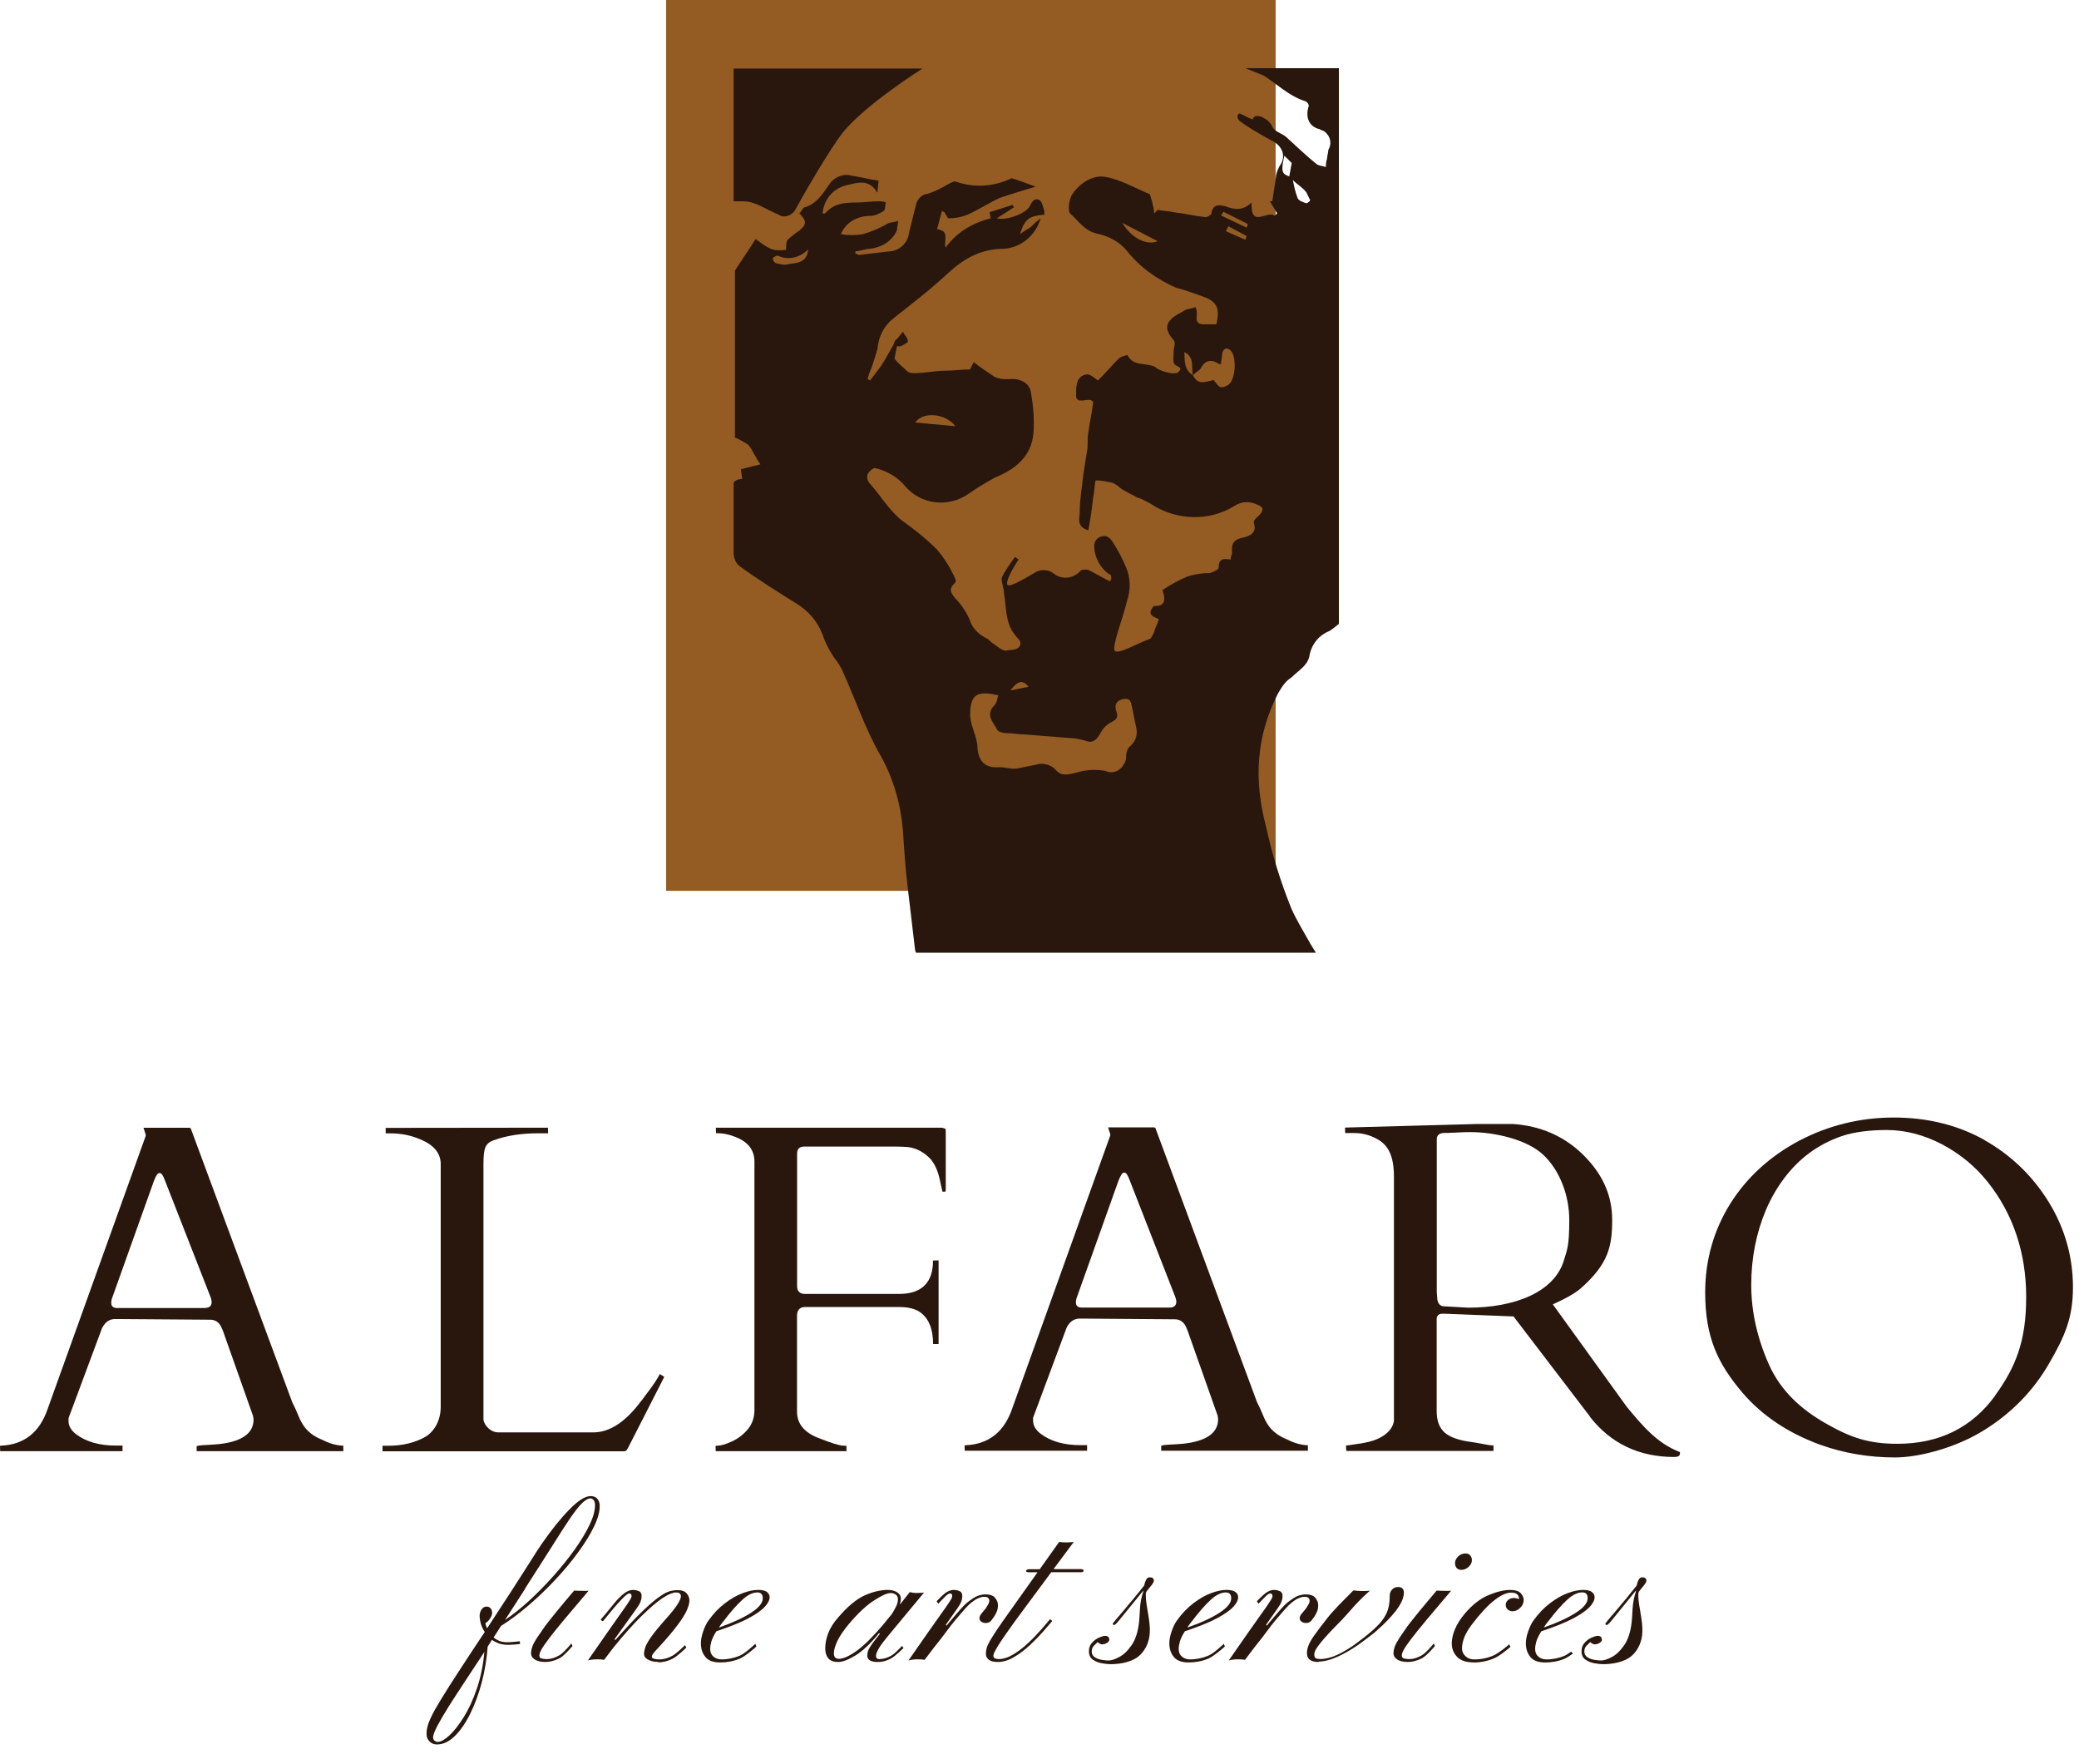 <svg width="99" height="84" viewBox="0 0 99 84" fill="none" xmlns="http://www.w3.org/2000/svg">
<path d="M60.744 0H31.721V42.416H60.744V0Z" fill="#945C23"/>
<path d="M59.304 3.247C59.304 3.247 59.883 3.48 60.174 3.597C60.811 4.004 61.393 4.583 62.147 4.816C62.205 4.816 62.322 4.933 62.322 5.049C62.147 5.569 62.322 6.035 62.846 6.152C62.904 6.21 63.021 6.21 63.079 6.268C63.37 6.501 63.428 6.847 63.254 7.138C63.254 7.255 63.195 7.43 63.195 7.546C63.137 7.721 63.137 7.837 63.137 7.954C62.962 7.896 62.846 7.896 62.729 7.837C62.209 7.43 61.743 6.968 61.223 6.501C60.99 6.327 60.703 6.268 60.586 6.04C60.469 5.69 59.891 5.403 59.716 5.578C59.677 5.616 59.658 5.655 59.658 5.694C59.367 5.578 59.08 5.403 59.021 5.403C58.963 5.403 58.846 5.578 59.021 5.752C59.483 6.102 60.008 6.389 60.528 6.68C61.052 6.913 61.281 7.434 60.936 7.9C60.877 8.016 60.761 8.249 60.761 8.42C60.703 8.828 60.644 9.173 60.586 9.581H60.469L60.819 10.16L60.703 10.276C60.353 9.985 59.541 10.913 59.6 9.639C59.192 10.043 58.788 9.989 58.322 9.814C58.089 9.756 57.744 9.698 57.685 10.164C57.685 10.222 57.511 10.338 57.394 10.338C56.874 10.28 56.408 10.164 55.888 10.105C55.654 10.047 55.363 10.047 55.134 9.989L54.959 10.164C54.959 9.989 54.901 9.756 54.843 9.527C54.785 9.41 54.785 9.236 54.726 9.236C54.031 8.944 53.332 8.541 52.637 8.424C52.059 8.308 51.418 8.715 51.072 9.236C50.898 9.469 50.839 10.047 50.956 10.164C51.364 10.513 51.651 11.034 52.35 11.15C52.812 11.267 53.278 11.5 53.628 11.903C54.264 12.715 55.076 13.293 56.004 13.701C56.47 13.818 56.932 13.992 57.398 14.163C57.977 14.396 58.093 14.742 57.918 15.441H57.34C57.107 15.441 56.932 15.383 56.99 15.033C56.99 14.858 56.99 14.742 56.932 14.629C56.757 14.688 56.641 14.688 56.47 14.746C56.354 14.804 56.179 14.921 56.062 14.979C55.484 15.328 55.426 15.674 55.888 16.198C56.004 16.315 55.888 16.548 55.888 16.723C55.888 16.956 55.829 17.243 55.946 17.359C56.062 17.476 56.354 17.476 56.121 17.709C56.004 17.825 55.713 17.767 55.484 17.709C55.309 17.651 55.134 17.592 55.018 17.476C54.556 17.243 53.973 17.476 53.682 16.897C53.565 16.956 53.391 16.956 53.274 17.072C52.924 17.422 52.579 17.825 52.288 18.117C52.113 18 51.938 17.825 51.767 17.825C51.243 17.884 51.243 18.408 51.243 18.753C51.185 19.39 51.938 18.812 52.055 19.161C51.996 19.681 51.88 20.148 51.822 20.61C51.763 20.901 51.822 21.188 51.763 21.479C51.705 21.829 51.647 22.233 51.589 22.582C51.53 23.161 51.414 23.802 51.414 24.38C51.414 24.671 51.239 25.075 51.822 25.25C51.938 24.671 51.996 24.205 52.055 23.685C52.113 23.452 52.113 23.161 52.171 22.873C52.462 22.873 52.691 22.932 52.983 22.99C53.099 23.048 53.216 23.107 53.328 23.223C53.561 23.398 53.852 23.514 54.14 23.685C54.373 23.743 54.547 23.86 54.776 23.976C55.996 24.788 57.56 24.846 58.78 24.093C59.13 23.86 59.533 23.86 59.883 24.035C60.174 24.151 60.174 24.268 59.999 24.497C59.883 24.613 59.65 24.788 59.708 24.904C59.883 25.424 59.417 25.541 59.188 25.599C58.609 25.716 58.663 26.003 58.663 26.411C58.605 26.469 58.605 26.586 58.605 26.644C58.255 26.586 58.027 26.586 58.027 27.052C58.027 27.11 57.794 27.227 57.619 27.285C57.211 27.285 56.865 27.343 56.516 27.46C56.108 27.634 55.704 27.863 55.355 28.096C55.549 28.637 55.413 28.888 54.947 28.85C54.543 29.311 55.005 29.374 55.18 29.486C55.122 29.715 55.005 29.89 54.947 30.123C54.889 30.24 54.831 30.356 54.772 30.414C54.248 30.589 53.266 31.168 53.091 30.993C52.916 30.818 53.499 29.37 53.669 28.612C53.844 28.092 53.844 27.509 53.611 26.989C53.436 26.581 53.261 26.236 53.033 25.887C52.974 25.77 52.858 25.595 52.683 25.537C52.508 25.479 52.105 25.595 52.105 25.999C52.105 26.523 52.396 27.043 52.8 27.335C52.916 27.335 52.916 27.451 52.916 27.568L52.858 27.684C52.508 27.509 52.221 27.335 51.871 27.16C51.755 27.102 51.58 27.102 51.468 27.16C51.118 27.568 50.54 27.626 50.132 27.276C49.899 27.102 49.495 27.102 49.262 27.276C48.858 27.509 48.101 27.971 47.984 27.855C47.81 27.68 48.505 26.636 48.505 26.636L48.33 26.519C48.33 26.519 47.693 27.389 47.693 27.564C47.693 27.68 47.81 28.088 47.81 28.259C47.926 28.954 47.868 29.653 48.33 30.231C48.447 30.406 48.679 30.523 48.563 30.751C48.447 30.985 48.097 30.926 47.868 30.985C47.635 30.926 47.46 30.751 47.29 30.635C47.173 30.577 47.115 30.46 46.998 30.406C46.649 30.231 46.303 29.94 46.187 29.536C46.012 29.128 45.779 28.783 45.492 28.492C45.317 28.259 45.142 28.088 45.434 27.797C45.492 27.738 45.55 27.68 45.492 27.564C45.259 27.043 44.971 26.577 44.622 26.169C44.102 25.649 43.519 25.183 42.941 24.779C42.304 24.255 41.954 23.618 41.434 23.04C41.318 22.923 41.259 22.749 41.318 22.578C41.376 22.461 41.551 22.287 41.667 22.287C42.187 22.403 42.712 22.695 43.057 23.098C43.81 24.026 45.146 24.201 46.133 23.506C46.536 23.215 46.944 22.986 47.352 22.753C48.338 22.345 49.092 21.766 49.208 20.664C49.266 20.027 49.208 19.328 49.092 18.691C49.033 18.229 48.571 17.996 48.047 18.054C47.814 18.054 47.581 18.054 47.352 17.938C47.002 17.705 46.657 17.472 46.366 17.243L46.191 17.592C45.729 17.592 45.379 17.651 45.03 17.651C44.51 17.651 44.044 17.767 43.581 17.767C43.407 17.767 43.29 17.767 43.174 17.651C42.999 17.476 42.766 17.301 42.595 17.072L42.712 16.489H42.886C43.003 16.431 43.236 16.315 43.236 16.256C43.236 16.082 43.061 15.965 43.003 15.79C42.886 15.907 42.828 16.023 42.712 16.14C42.595 16.198 42.595 16.315 42.537 16.431C42.362 16.723 42.187 17.068 41.959 17.418C41.784 17.651 41.609 17.879 41.434 18.113L41.318 18.054C41.318 17.996 41.376 17.879 41.376 17.821C41.551 17.418 41.667 17.01 41.784 16.606C41.842 16.023 42.075 15.561 42.479 15.212C43.349 14.517 44.276 13.818 45.146 13.006C45.9 12.311 46.711 11.845 47.814 11.845C48.625 11.787 49.32 11.208 49.553 10.397C49.32 10.572 49.208 10.688 49.092 10.805C48.917 10.921 48.8 10.979 48.571 11.15C48.804 10.397 49.033 10.28 49.732 10.222V10.047C49.674 9.872 49.616 9.585 49.499 9.527C49.266 9.41 49.15 9.585 49.033 9.818C48.858 10.168 47.93 10.513 47.468 10.397L48.28 9.872L48.222 9.756L47.119 10.105L47.177 10.397C46.248 10.63 45.532 11.093 45.03 11.787C44.913 11.495 45.263 10.975 44.622 10.917L44.855 10.047L44.971 10.105L45.146 10.397C45.496 10.397 45.783 10.338 46.074 10.222C46.599 9.989 47.119 9.644 47.639 9.41C48.163 9.236 48.742 9.061 49.32 8.886C48.971 8.77 48.567 8.595 48.159 8.482C48.159 8.482 48.101 8.541 48.043 8.541C47.29 8.886 46.361 8.944 45.55 8.657C45.434 8.599 45.259 8.715 45.142 8.774C44.851 8.949 44.505 9.123 44.156 9.236C43.923 9.236 43.694 9.469 43.632 9.698C43.515 10.164 43.398 10.626 43.286 11.092C43.228 11.554 42.878 11.903 42.416 11.962C41.896 12.02 41.43 12.078 40.91 12.136C40.852 12.136 40.793 12.078 40.735 12.078V11.962C40.968 11.962 41.201 11.845 41.43 11.845C41.954 11.787 42.474 11.495 42.708 10.975C42.708 10.859 42.766 10.684 42.766 10.513C42.649 10.572 42.474 10.572 42.304 10.63C41.896 10.863 41.492 11.034 41.084 11.15C40.735 11.208 40.389 11.208 40.04 11.15C40.273 10.572 40.852 10.28 41.434 10.28C41.667 10.28 41.896 10.164 42.071 10.047C42.187 9.989 42.129 9.756 42.187 9.644C42.071 9.585 41.954 9.585 41.838 9.585C41.492 9.585 41.084 9.644 40.735 9.644C40.157 9.644 39.69 9.702 39.287 10.164H39.17C39.228 9.527 39.632 9.003 40.273 8.828C40.793 8.711 41.376 8.478 41.779 9.177L41.838 8.599C41.376 8.541 40.968 8.424 40.564 8.366C40.157 8.249 39.811 8.424 39.578 8.657C39.233 9.119 38.941 9.702 38.3 9.877C38.242 9.877 38.126 10.11 38.067 10.168C38.009 10.11 37.951 10.11 37.834 10.051C38.242 9.298 39.516 7.092 40.157 6.281C41.259 4.945 43.927 3.264 43.927 3.264H34.934V9.585H35.4C35.978 9.585 36.502 9.993 37.081 10.222C37.314 10.397 37.66 10.28 37.834 10.047L38.067 10.164C38.417 10.513 38.417 10.688 38.067 10.975C37.892 11.092 37.66 11.267 37.489 11.437C37.431 11.554 37.431 11.729 37.431 11.899C36.794 11.957 36.677 11.899 35.982 11.379C35.579 12.016 35.404 12.249 34.996 12.886V20.834C35.171 20.892 35.462 21.067 35.633 21.18C35.866 21.471 35.924 21.704 36.211 22.108L35.283 22.341L35.341 22.803C35.05 22.803 34.934 22.977 34.934 22.977V26.34C34.934 26.34 34.934 26.69 35.167 26.919C36.036 27.555 36.965 28.138 37.892 28.716C38.471 29.062 38.937 29.586 39.17 30.223C39.287 30.573 39.462 30.918 39.69 31.267C39.865 31.5 40.04 31.734 40.152 32.021C40.731 33.298 41.197 34.688 41.892 35.908C42.529 37.011 42.878 38.23 42.995 39.503C43.053 40.431 43.111 41.359 43.228 42.288C43.344 43.274 43.461 44.26 43.577 45.246C43.636 45.421 43.636 45.363 43.636 45.363H62.663C62.663 45.363 62.371 44.901 62.313 44.785C62.022 44.264 61.735 43.798 61.502 43.278C60.981 42 60.574 40.669 60.282 39.333C59.7 37.127 59.816 35.042 60.861 33.011C61.035 32.72 61.206 32.433 61.497 32.258C61.847 31.908 62.309 31.675 62.367 31.155C62.484 30.635 62.833 30.227 63.295 30.052C63.412 29.994 63.757 29.703 63.757 29.703V3.247H59.292H59.304ZM53.445 10.613L55.126 11.483C54.602 11.716 53.848 11.308 53.445 10.613ZM58.493 18.329C58.143 18.504 58.085 18.504 57.798 18.096C57.448 18.154 57.044 18.387 56.811 17.863C56.404 17.63 56.404 17.226 56.404 16.76C56.928 17.051 56.695 17.513 56.811 17.863C56.928 17.746 57.044 17.688 57.157 17.572C57.351 17.186 57.622 17.089 57.968 17.28C58.027 17.338 58.085 17.338 58.143 17.338C58.143 17.164 58.201 16.989 58.201 16.814C58.26 16.581 58.434 16.523 58.609 16.698C58.901 16.989 58.842 18.087 58.493 18.321M59.304 11.416L58.376 11.009L58.493 10.775L59.362 11.237L59.304 11.412V11.416ZM59.362 10.838L58.143 10.259L58.26 10.085L59.421 10.667L59.362 10.842V10.838ZM45.5 20.293L43.586 20.118C43.935 19.598 44.98 19.652 45.5 20.293ZM37.555 12.578C37.322 12.636 37.148 12.578 36.919 12.519C36.86 12.461 36.802 12.403 36.802 12.286C36.86 12.228 36.977 12.17 37.035 12.17C37.501 12.403 38.08 12.286 38.483 11.878C38.425 12.515 37.963 12.515 37.555 12.573M48.983 32.699L48.114 32.874C48.463 32.412 48.692 32.354 48.983 32.699ZM53.798 35.541C53.682 35.658 53.624 35.833 53.624 36.008C53.624 36.124 53.624 36.182 53.565 36.295C53.391 36.703 52.987 36.877 52.637 36.703C52.288 36.644 51.942 36.644 51.593 36.703C51.301 36.761 51.014 36.877 50.723 36.877C50.548 36.877 50.432 36.819 50.315 36.703C50.082 36.411 49.678 36.295 49.329 36.411C49.037 36.47 48.75 36.528 48.459 36.586C48.168 36.644 47.88 36.528 47.589 36.528C46.953 36.586 46.603 36.295 46.545 35.6C46.545 35.08 46.199 34.555 46.199 34.035C46.199 33.049 46.545 32.874 47.535 33.107C47.477 33.282 47.477 33.456 47.36 33.573C46.898 34.035 47.302 34.385 47.477 34.734C47.535 34.851 47.768 34.909 47.939 34.909C48.23 34.909 48.463 34.967 48.75 34.967C49.504 35.026 50.199 35.084 50.956 35.142C51.189 35.142 51.418 35.2 51.651 35.258C52.059 35.433 52.229 35.2 52.404 34.909C52.521 34.676 52.696 34.501 52.924 34.385C53.157 34.268 53.274 34.151 53.157 33.864C53.041 33.515 53.216 33.34 53.503 33.282C53.852 33.224 53.852 33.456 53.911 33.69L54.086 34.559C54.202 34.967 54.086 35.313 53.794 35.546M61.393 8.399C61.048 8.283 60.986 8.166 61.16 7.413L61.51 7.762L61.393 8.399ZM62.205 9.677C62.03 9.619 61.855 9.56 61.797 9.444C61.681 9.152 61.622 8.861 61.564 8.574C61.797 8.807 62.03 8.924 62.201 9.152L62.376 9.502C62.434 9.56 62.259 9.677 62.201 9.677" fill="#29170E"/>
<path d="M16.347 68.834C16.043 68.83 15.706 68.739 15.348 68.555C14.919 68.389 14.599 68.131 14.403 67.798C14.316 67.656 14.241 67.498 14.175 67.328C14.108 67.157 14.021 66.974 13.921 66.778L9.081 53.723C9.081 53.723 9.043 53.707 9.022 53.698H6.833L6.942 54.035C6.942 54.073 6.933 54.106 6.921 54.135L2.264 67.099C1.885 68.202 1.144 68.784 0.062 68.834C0.012 68.834 0 68.843 0 68.843L0.008 69.096H5.835V68.83H5.543C4.736 68.834 4.087 68.647 3.608 68.276C3.379 68.098 3.263 67.889 3.263 67.661V67.527L4.819 63.345C4.819 63.328 4.836 63.299 4.857 63.241C5.006 62.95 5.215 62.804 5.485 62.804L10.013 62.837C10.2 62.837 10.45 62.916 10.583 63.291C10.604 63.337 10.612 63.362 10.62 63.378L12.044 67.403C12.065 67.49 12.073 67.544 12.073 67.594C12.073 68.252 11.511 68.647 10.396 68.763C10.209 68.78 9.975 68.797 9.693 68.809C9.476 68.822 9.393 68.847 9.364 68.859V69.096H16.351L16.347 68.838V68.834ZM9.78 62.28H5.568C5.319 62.28 5.298 62.105 5.298 62.051C5.298 61.951 5.314 61.855 5.352 61.768L7.325 56.241C7.441 55.946 7.508 55.854 7.599 55.854C7.691 55.854 7.757 55.946 7.861 56.224L10.03 61.768C10.063 61.855 10.079 61.934 10.079 62.005C10.079 62.171 9.967 62.275 9.776 62.275" fill="#29170E"/>
<path d="M62.283 68.814C61.979 68.809 61.642 68.718 61.284 68.535C60.855 68.364 60.535 68.11 60.339 67.777C60.252 67.636 60.177 67.478 60.11 67.307C60.044 67.136 59.956 66.953 59.856 66.758L55.017 53.703C55.017 53.703 54.979 53.686 54.958 53.678H52.765L52.873 54.015C52.873 54.052 52.865 54.086 52.852 54.115L48.196 67.078C47.817 68.181 47.076 68.764 45.994 68.814C45.944 68.814 45.932 68.822 45.932 68.822L45.94 69.076H51.766V68.809H51.475C50.668 68.814 50.018 68.626 49.54 68.256C49.311 68.077 49.194 67.869 49.194 67.64V67.507L50.751 63.325C50.755 63.308 50.767 63.279 50.788 63.22C50.938 62.929 51.146 62.783 51.417 62.783L55.945 62.817C56.132 62.817 56.382 62.896 56.515 63.27C56.535 63.316 56.544 63.345 56.552 63.358L57.975 67.382C57.996 67.469 58.005 67.524 58.005 67.573C58.005 68.231 57.443 68.626 56.328 68.743C56.14 68.76 55.907 68.776 55.624 68.789C55.408 68.801 55.325 68.826 55.295 68.839V69.076H62.283L62.279 68.822L62.283 68.814ZM55.716 62.259H51.504C51.254 62.259 51.234 62.084 51.234 62.03C51.234 61.93 51.25 61.835 51.288 61.747L53.26 56.221C53.377 55.929 53.443 55.834 53.535 55.834C53.627 55.834 53.693 55.925 53.797 56.204L55.965 61.751C55.999 61.839 56.015 61.918 56.015 61.989C56.015 62.155 55.903 62.259 55.712 62.259" fill="#29170E"/>
<path d="M31.628 65.555L31.416 65.422C31.416 65.422 31.324 65.642 30.983 66.109C30.708 66.483 30.492 66.766 30.329 66.966C29.659 67.786 28.96 68.202 28.253 68.202H23.737C23.558 68.202 23.4 68.135 23.259 68.006C23.117 67.873 23.038 67.736 23.022 67.582V55.417C23.022 55.059 23.047 54.814 23.101 54.66C23.159 54.493 23.292 54.368 23.496 54.298C24.108 54.073 24.819 53.961 25.61 53.961H26.101L26.093 53.694L18.365 53.703V53.965H18.614C19.105 53.965 19.576 54.061 20.013 54.248C20.658 54.514 20.986 54.91 20.986 55.421V66.991C20.986 67.299 20.916 67.586 20.783 67.844C20.645 68.098 20.466 68.289 20.254 68.414C19.75 68.697 19.16 68.839 18.489 68.839H18.215V69.101H29.747C29.809 69.101 29.863 69.017 29.901 68.951L31.628 65.567V65.555Z" fill="#29170E"/>
<path d="M45.028 56.724C45.028 56.724 45.036 56.695 45.036 56.628V53.861C45.036 53.761 45.015 53.744 45.015 53.744C44.986 53.728 44.928 53.711 44.845 53.694H34.087L34.095 53.956H34.137C34.445 53.956 34.761 54.023 35.077 54.16C35.639 54.389 35.926 54.776 35.926 55.313V67.136C35.926 67.503 35.814 67.819 35.589 68.077C35.368 68.331 35.111 68.522 34.828 68.643C34.54 68.772 34.328 68.834 34.182 68.834C34.099 68.834 34.074 68.851 34.074 68.851L34.083 69.097H40.308V68.851C40.292 68.843 40.25 68.834 40.159 68.834C39.98 68.834 39.58 68.71 38.943 68.456C38.286 68.194 37.953 67.777 37.953 67.216V62.642C37.953 62.384 38.09 62.234 38.323 62.234H42.826C43.238 62.234 43.563 62.313 43.796 62.467C44.216 62.754 44.433 63.266 44.433 63.994H44.695V60.012L44.428 60.02C44.433 61.073 43.887 61.61 42.805 61.61H38.327C38.09 61.61 37.957 61.477 37.957 61.248V54.918C37.957 54.71 38.078 54.593 38.282 54.593H42.614C42.834 54.593 43.034 54.602 43.205 54.614C43.625 54.656 44.004 54.855 44.328 55.205C44.524 55.446 44.67 55.775 44.757 56.196C44.828 56.528 44.865 56.678 44.882 56.741H44.953C45.003 56.741 45.023 56.732 45.032 56.728" fill="#29170E"/>
<path d="M75.709 67.458C76.699 68.727 78.048 69.373 79.721 69.373C79.999 69.373 79.999 69.252 79.999 69.185C79.999 69.148 79.991 69.131 79.945 69.119C78.905 68.707 78.222 67.899 77.465 66.984L73.944 62.106L74.044 62.06C74.431 61.886 74.976 61.607 75.268 61.349C76.591 60.184 76.77 59.347 76.77 58.086C76.77 56.825 76.246 55.822 75.359 54.956C74.469 54.091 73.349 53.604 72.034 53.517H70.365L64.098 53.687C64.06 53.687 64.048 53.696 64.048 53.696L64.056 53.949H64.485C64.855 53.949 65.209 54.037 65.538 54.212C66.095 54.503 66.378 55.002 66.378 56.043V67.591C66.378 67.999 65.962 68.478 65.138 68.661C65.092 68.669 65.03 68.686 64.938 68.703C64.847 68.723 64.747 68.74 64.635 68.752C64.547 68.765 64.464 68.777 64.381 68.79L64.327 68.798C64.235 68.815 64.156 68.823 64.098 68.823V68.952C64.102 69.031 64.11 69.069 64.119 69.085H71.118V68.823C71.118 68.823 71.106 68.823 71.098 68.823C71.01 68.823 70.852 68.802 70.627 68.757L70.565 68.744C70.374 68.711 70.211 68.677 70.074 68.661C69.483 68.586 69.054 68.436 68.8 68.216C68.542 67.991 68.413 67.65 68.413 67.204V62.81C68.413 62.647 68.513 62.551 68.684 62.551H68.775L72.072 62.681C72.072 62.681 75.501 67.175 75.717 67.454M68.751 62.198C68.671 62.198 68.484 62.156 68.443 61.865L68.418 61.515V54.232C68.418 54.149 68.451 53.958 68.751 53.945C68.913 53.945 69.042 53.941 69.142 53.933C69.246 53.933 69.341 53.929 69.433 53.92C69.525 53.92 69.612 53.916 69.704 53.908C69.799 53.908 69.899 53.904 70.007 53.904C71.193 53.904 72.704 54.261 73.47 54.969C74.24 55.676 74.727 56.867 74.727 58.094C74.727 59.322 74.627 59.497 74.481 59.98C74.032 61.54 72.101 62.264 69.92 62.264L68.746 62.198H68.751Z" fill="#29170E"/>
<path d="M94.508 54.284C93.239 53.572 91.787 53.21 90.184 53.21C88.582 53.21 87.063 53.584 85.669 54.317C84.279 55.054 83.172 56.069 82.385 57.326C81.599 58.591 81.199 60.01 81.199 61.542C81.199 63.672 81.799 64.933 82.98 66.319C83.909 67.405 85.157 68.238 86.688 68.795C87.808 69.195 88.998 69.395 90.23 69.395C90.829 69.395 91.524 69.282 92.294 69.058C93.072 68.829 93.797 68.516 94.442 68.121C95.761 67.31 96.818 66.236 97.571 64.929C98.329 63.622 98.712 62.744 98.712 61.292C98.712 59.84 98.324 58.479 97.559 57.234C96.793 55.994 95.765 54.999 94.496 54.284M94.999 66.465C93.896 67.975 92.336 68.745 90.359 68.745C88.973 68.745 88.12 68.45 86.921 67.763C85.781 67.11 84.807 66.244 84.241 64.983C83.68 63.731 83.392 62.449 83.392 61.179C83.392 59.91 83.63 58.703 84.096 57.6C84.329 57.059 84.62 56.552 84.966 56.094C85.315 55.632 85.719 55.224 86.172 54.891C86.626 54.558 87.142 54.288 87.7 54.096C88.266 53.905 88.99 53.805 89.856 53.805C90.721 53.805 91.612 54.034 92.473 54.483C93.326 54.933 94.063 55.536 94.658 56.285C95.869 57.813 96.485 59.656 96.485 61.762C96.485 63.868 95.981 65.104 94.991 66.465" fill="#29170E"/>
<path d="M31.347 79.132C31.164 79.132 31.006 79.099 30.869 79.028C30.735 78.957 30.669 78.866 30.669 78.749C30.669 78.658 30.69 78.554 30.727 78.433C30.769 78.312 30.864 78.146 31.014 77.93C31.164 77.717 31.405 77.426 31.73 77.06C31.996 76.764 32.175 76.531 32.275 76.369C32.375 76.207 32.425 76.086 32.425 76.003C32.425 75.957 32.408 75.915 32.375 75.878C32.342 75.841 32.279 75.824 32.184 75.824C32.117 75.824 32.03 75.845 31.917 75.89C31.805 75.936 31.676 76.007 31.522 76.111C31.26 76.29 30.935 76.569 30.552 76.943C30.169 77.318 29.728 77.813 29.233 78.421L28.767 79.032C28.68 79.016 28.584 79.007 28.476 79.007C28.355 79.007 28.255 79.012 28.176 79.024C28.097 79.037 28.039 79.049 27.997 79.057C28.372 78.516 28.684 78.071 28.933 77.713C29.183 77.359 29.383 77.076 29.533 76.86C29.687 76.648 29.799 76.486 29.874 76.373C29.949 76.261 29.999 76.182 30.028 76.132C30.057 76.086 30.07 76.044 30.074 76.015C30.078 75.919 30.045 75.87 29.965 75.87C29.92 75.87 29.845 75.915 29.745 76.011C29.645 76.107 29.533 76.219 29.408 76.361C29.283 76.502 29.162 76.644 29.042 76.793C28.921 76.943 28.817 77.072 28.725 77.18C28.7 77.193 28.671 77.185 28.634 77.156C28.613 77.126 28.609 77.106 28.617 77.097C28.713 76.993 28.821 76.864 28.946 76.71C29.071 76.552 29.196 76.402 29.329 76.244C29.462 76.09 29.599 75.961 29.737 75.857C29.878 75.753 30.011 75.703 30.145 75.703C30.24 75.703 30.336 75.724 30.432 75.766C30.527 75.807 30.565 75.907 30.548 76.065C30.548 76.119 30.527 76.186 30.498 76.269C30.469 76.352 30.407 76.456 30.319 76.581L29.27 78.042L29.296 78.096C29.816 77.509 30.248 77.047 30.598 76.714C30.948 76.377 31.239 76.132 31.48 75.974C31.639 75.865 31.78 75.795 31.905 75.761C32.026 75.728 32.138 75.712 32.242 75.712C32.458 75.712 32.612 75.761 32.7 75.87C32.787 75.974 32.833 76.09 32.829 76.215C32.829 76.348 32.779 76.506 32.696 76.694C32.608 76.881 32.467 77.11 32.259 77.384C32.055 77.659 31.767 78 31.397 78.404C31.227 78.583 31.127 78.7 31.089 78.754C31.056 78.804 31.039 78.853 31.039 78.895C31.039 78.928 31.073 78.957 31.139 78.978C31.206 78.999 31.293 79.012 31.397 79.012C31.601 79.012 31.809 78.953 32.021 78.837C32.238 78.72 32.617 78.333 32.617 78.333L32.683 78.446C32.683 78.446 32.267 78.858 32.038 78.974C31.809 79.091 31.576 79.153 31.347 79.153" fill="#29170E"/>
<path d="M39.913 79.135C39.696 79.135 39.542 79.077 39.443 78.961C39.347 78.844 39.297 78.686 39.297 78.482C39.297 78.257 39.343 78.02 39.438 77.766C39.534 77.513 39.692 77.263 39.913 77.013C40.362 76.489 40.783 76.139 41.174 75.964C41.565 75.79 41.935 75.702 42.277 75.702C42.451 75.702 42.597 75.74 42.718 75.814C42.838 75.889 42.897 75.989 42.897 76.114C42.897 76.21 42.876 76.31 42.838 76.41C42.947 76.285 43.034 76.172 43.109 76.077C43.184 75.981 43.255 75.889 43.325 75.806C43.413 75.831 43.513 75.848 43.625 75.848C43.671 75.848 43.733 75.848 43.816 75.844C43.895 75.844 43.958 75.835 44.004 75.827L42.318 77.858C42.106 78.112 41.952 78.316 41.856 78.474C41.765 78.632 41.715 78.753 41.715 78.84C41.715 78.948 41.765 78.998 41.869 78.998C42.048 78.998 42.235 78.944 42.431 78.84C42.622 78.736 42.955 78.37 42.955 78.37L43.026 78.47C43.026 78.47 42.622 78.869 42.414 78.977C42.206 79.086 42.002 79.135 41.798 79.135C41.465 79.135 41.299 79.031 41.299 78.828C41.299 78.753 41.311 78.674 41.34 78.594C41.369 78.515 41.428 78.415 41.515 78.291C41.602 78.166 41.731 77.999 41.906 77.787L41.856 77.766C41.449 78.266 41.074 78.62 40.728 78.828C40.383 79.036 40.113 79.135 39.917 79.135M39.938 78.986C40.15 78.986 40.433 78.861 40.783 78.611C41.132 78.361 41.553 77.949 42.044 77.371C42.123 77.275 42.197 77.184 42.264 77.1C42.335 77.017 42.397 76.938 42.46 76.863C42.535 76.747 42.605 76.626 42.668 76.497C42.73 76.372 42.759 76.256 42.759 76.152C42.759 76.048 42.722 75.973 42.651 75.923C42.576 75.873 42.497 75.852 42.41 75.852C42.248 75.852 41.981 75.969 41.619 76.206C41.253 76.439 40.853 76.817 40.416 77.334C40.167 77.633 39.988 77.9 39.875 78.133C39.767 78.366 39.709 78.561 39.709 78.724C39.709 78.898 39.784 78.981 39.934 78.981" fill="#29170E"/>
<path d="M47.497 79.133C47.313 79.133 47.176 79.096 47.085 79.025C46.993 78.95 46.947 78.859 46.947 78.746C46.947 78.655 46.96 78.567 46.981 78.48C47.005 78.392 47.056 78.28 47.13 78.143C47.209 78.005 47.326 77.822 47.48 77.589C47.638 77.356 47.85 77.052 48.117 76.678L49.407 74.863H49.011C48.912 74.863 48.862 74.843 48.862 74.797C48.862 74.743 48.924 74.718 49.053 74.718H49.511L50.435 73.419C50.48 73.427 50.535 73.432 50.609 73.436C50.68 73.44 50.784 73.444 50.917 73.436C50.984 73.436 51.055 73.427 51.134 73.415L50.168 74.713H51.459C51.554 74.713 51.6 74.738 51.6 74.784C51.6 74.834 51.558 74.859 51.475 74.859H50.06L48.741 76.64C48.429 77.061 48.175 77.406 47.988 77.677C47.796 77.947 47.655 78.159 47.555 78.317C47.455 78.476 47.393 78.592 47.355 78.667C47.322 78.742 47.301 78.8 47.301 78.838C47.301 78.938 47.384 78.992 47.551 78.996C47.78 78.996 48.021 78.917 48.262 78.767C48.508 78.617 48.745 78.438 48.97 78.222C49.199 78.01 49.398 77.797 49.582 77.589C49.761 77.381 49.902 77.215 50.002 77.098L50.11 77.181C50.014 77.294 49.873 77.456 49.686 77.672C49.498 77.885 49.286 78.105 49.045 78.33C48.803 78.555 48.55 78.746 48.287 78.9C48.021 79.058 47.763 79.133 47.509 79.133" fill="#29170E"/>
<path d="M62.798 79.135C62.424 79.135 62.236 78.998 62.236 78.719C62.236 78.598 62.257 78.478 62.307 78.353C62.353 78.228 62.444 78.066 62.586 77.866C62.723 77.666 62.931 77.396 63.202 77.05C63.347 76.863 63.531 76.659 63.743 76.438C63.959 76.218 64.192 75.981 64.446 75.727C64.554 75.735 64.633 75.743 64.679 75.748C64.729 75.752 64.792 75.756 64.871 75.756C65.02 75.756 65.141 75.752 65.233 75.739C65 75.947 64.817 76.122 64.679 76.268C64.542 76.413 64.413 76.551 64.3 76.684C64.188 76.817 64.051 76.963 63.897 77.129C63.814 77.217 63.701 77.333 63.556 77.479C63.41 77.624 63.264 77.783 63.119 77.945C62.969 78.111 62.844 78.265 62.74 78.411C62.636 78.557 62.586 78.677 62.586 78.765C62.586 78.873 62.611 78.94 62.665 78.96C62.715 78.981 62.786 78.994 62.869 78.994C63.114 78.994 63.381 78.927 63.668 78.798C63.955 78.665 64.242 78.494 64.534 78.286C64.821 78.078 65.095 77.862 65.353 77.637C65.595 77.421 65.778 77.225 65.894 77.046C66.011 76.867 66.086 76.692 66.123 76.522C66.161 76.351 66.177 76.172 66.177 75.985C66.177 75.86 66.215 75.76 66.294 75.681C66.369 75.602 66.46 75.564 66.573 75.564C66.76 75.564 66.852 75.656 66.852 75.839C66.852 75.935 66.827 76.047 66.777 76.18C66.727 76.314 66.631 76.48 66.49 76.671C66.344 76.863 66.136 77.096 65.853 77.371L65.716 77.496L65.449 77.737C65.449 77.737 64.921 78.153 64.609 78.365C64.292 78.578 63.98 78.756 63.66 78.898C63.339 79.039 63.052 79.114 62.794 79.114" fill="#29170E"/>
<path d="M70.168 79.154C69.814 79.154 69.556 79.066 69.386 78.891C69.219 78.717 69.132 78.504 69.132 78.255C69.132 78.038 69.182 77.809 69.286 77.568C69.386 77.327 69.544 77.081 69.752 76.832C70.114 76.403 70.497 76.107 70.905 75.941C71.308 75.775 71.658 75.695 71.953 75.704C72.178 75.712 72.332 75.762 72.419 75.862C72.507 75.958 72.553 76.062 72.557 76.17C72.561 76.311 72.507 76.44 72.395 76.553C72.278 76.665 72.157 76.719 72.024 76.719C71.949 76.719 71.874 76.694 71.808 76.644C71.741 76.594 71.704 76.519 71.7 76.424C71.7 76.332 71.733 76.253 71.808 76.186C71.883 76.124 71.974 76.091 72.078 76.087C72.157 76.087 72.241 76.103 72.332 76.141V76.12C72.332 76.032 72.303 75.962 72.245 75.912C72.186 75.858 72.091 75.833 71.953 75.833C71.729 75.833 71.462 75.958 71.15 76.203C70.838 76.449 70.484 76.832 70.093 77.343C69.91 77.589 69.785 77.801 69.719 77.984C69.652 78.172 69.619 78.334 69.619 78.484C69.619 78.633 69.673 78.75 69.781 78.854C69.889 78.958 70.027 79.012 70.201 79.012C70.526 79.012 70.83 78.95 71.117 78.825C71.404 78.7 71.87 78.292 71.87 78.292L71.924 78.417C71.924 78.417 71.437 78.842 71.134 78.966C70.834 79.091 70.509 79.158 70.172 79.158" fill="#29170E"/>
<path d="M24.755 78.145C24.755 78.145 24.318 78.207 24.06 78.191C23.947 78.182 23.843 78.161 23.752 78.12C23.66 78.078 23.577 78.028 23.506 77.966L23.86 77.416C24.272 77.158 24.701 76.838 25.142 76.463C25.583 76.085 26.007 75.681 26.419 75.244C26.831 74.807 27.197 74.37 27.522 73.925C27.847 73.484 28.105 73.067 28.292 72.676C28.479 72.285 28.571 71.948 28.554 71.665C28.554 71.544 28.512 71.444 28.442 71.361C28.371 71.278 28.267 71.236 28.121 71.236C27.867 71.236 27.535 71.444 27.122 71.865C26.71 72.281 26.265 72.834 25.791 73.517C25.733 73.604 25.649 73.725 25.549 73.883C25.45 74.041 25.304 74.266 25.121 74.557C24.938 74.849 24.688 75.236 24.38 75.714C24.072 76.193 23.672 76.8 23.194 77.533C23.152 77.441 23.123 77.362 23.111 77.287C23.194 77.242 23.269 77.171 23.335 77.067C23.402 76.963 23.435 76.875 23.435 76.8C23.435 76.705 23.41 76.63 23.36 76.576C23.311 76.522 23.244 76.497 23.169 76.497C23.086 76.497 23.015 76.53 22.957 76.601C22.898 76.667 22.861 76.755 22.844 76.863C22.832 76.954 22.844 77.079 22.878 77.237C22.915 77.396 22.982 77.55 23.082 77.708L22.624 78.394C22.129 79.148 21.725 79.764 21.417 80.246C21.109 80.729 20.876 81.116 20.709 81.407C20.547 81.703 20.439 81.936 20.385 82.111C20.331 82.285 20.306 82.439 20.314 82.577C20.314 82.718 20.364 82.831 20.46 82.922C20.551 83.014 20.668 83.06 20.805 83.06C21.101 83.06 21.38 82.931 21.65 82.668C21.921 82.406 22.166 82.052 22.387 81.607C22.607 81.162 22.794 80.662 22.94 80.109C23.086 79.555 23.181 78.99 23.223 78.403L23.427 78.082C23.51 78.141 23.602 78.191 23.706 78.232C23.81 78.274 23.922 78.299 24.051 78.311C24.309 78.336 24.763 78.278 24.763 78.278L24.755 78.141V78.145ZM24.996 75.648C25.291 75.19 25.579 74.74 25.862 74.295C26.145 73.85 26.44 73.388 26.748 72.901C27.014 72.481 27.235 72.16 27.405 71.936C27.576 71.711 27.718 71.557 27.83 71.474C27.938 71.39 28.03 71.344 28.101 71.344C28.163 71.344 28.217 71.37 28.263 71.419C28.304 71.465 28.329 71.536 28.334 71.632C28.342 71.89 28.263 72.206 28.088 72.576C27.913 72.947 27.676 73.342 27.376 73.767C27.073 74.191 26.735 74.611 26.361 75.032C25.986 75.452 25.599 75.847 25.2 76.214C24.8 76.58 24.413 76.888 24.047 77.138C24.388 76.605 24.709 76.11 25.004 75.652M22.707 80.404C22.528 80.929 22.32 81.382 22.083 81.761C21.846 82.14 21.617 82.431 21.396 82.635C21.171 82.839 20.988 82.939 20.847 82.939C20.78 82.939 20.726 82.918 20.684 82.872C20.643 82.831 20.622 82.781 20.622 82.727C20.622 82.618 20.693 82.435 20.826 82.177C20.963 81.919 21.146 81.603 21.38 81.233C21.613 80.866 21.875 80.463 22.166 80.022C22.457 79.58 22.757 79.127 23.065 78.657C23.007 79.297 22.886 79.88 22.707 80.404Z" fill="#29170E"/>
<path d="M35.969 78.266C35.969 78.266 35.507 78.715 35.232 78.832C34.958 78.948 34.662 79.011 34.35 79.011C34.209 79.011 34.084 78.969 33.976 78.882C33.872 78.794 33.818 78.674 33.818 78.515C33.818 78.407 33.838 78.291 33.876 78.153C33.917 78.02 33.996 77.858 34.113 77.671C34.775 77.45 35.295 77.242 35.661 77.042C36.032 76.842 36.289 76.655 36.439 76.484C36.589 76.314 36.656 76.164 36.647 76.031C36.647 75.944 36.602 75.869 36.523 75.802C36.439 75.735 36.298 75.702 36.094 75.702C35.89 75.702 35.64 75.752 35.366 75.856C35.091 75.956 34.812 76.118 34.525 76.335C34.238 76.551 33.971 76.83 33.726 77.175C33.643 77.292 33.559 77.458 33.484 77.679C33.406 77.9 33.372 78.099 33.376 78.278C33.38 78.524 33.455 78.732 33.597 78.903C33.738 79.073 33.971 79.156 34.296 79.156C34.621 79.156 34.933 79.098 35.224 78.977C35.511 78.857 36.019 78.399 36.019 78.399L35.969 78.266ZM34.429 77.225C34.775 76.767 35.078 76.422 35.341 76.181C35.599 75.939 35.844 75.823 36.065 75.823C36.239 75.823 36.323 75.914 36.323 76.102C36.323 76.322 36.136 76.551 35.761 76.793C35.386 77.034 34.879 77.271 34.23 77.496C34.288 77.408 34.35 77.321 34.425 77.225" fill="#29170E"/>
<path d="M58.28 78.266C58.28 78.266 57.818 78.715 57.543 78.832C57.269 78.948 56.973 79.011 56.661 79.011C56.52 79.011 56.395 78.969 56.286 78.882C56.182 78.794 56.128 78.674 56.128 78.515C56.128 78.407 56.149 78.291 56.187 78.153C56.228 78.02 56.303 77.858 56.424 77.671C57.085 77.45 57.602 77.242 57.972 77.042C58.342 76.842 58.6 76.655 58.75 76.484C58.9 76.314 58.967 76.164 58.958 76.031C58.958 75.944 58.912 75.869 58.829 75.802C58.746 75.735 58.604 75.702 58.401 75.702C58.197 75.702 57.947 75.752 57.672 75.856C57.398 75.956 57.115 76.118 56.832 76.335C56.544 76.551 56.278 76.83 56.032 77.175C55.949 77.292 55.866 77.458 55.791 77.679C55.712 77.9 55.679 78.099 55.683 78.278C55.687 78.524 55.762 78.732 55.904 78.903C56.045 79.073 56.278 79.156 56.603 79.156C56.927 79.156 57.239 79.098 57.531 78.977C57.818 78.857 58.326 78.399 58.326 78.399L58.276 78.266H58.28ZM56.736 77.225C57.081 76.767 57.385 76.422 57.647 76.181C57.905 75.939 58.151 75.823 58.371 75.823C58.546 75.823 58.629 75.914 58.629 76.102C58.629 76.322 58.442 76.551 58.068 76.793C57.693 77.034 57.185 77.271 56.536 77.496C56.594 77.408 56.657 77.321 56.732 77.225" fill="#29170E"/>
<path d="M74.816 78.641C74.816 78.641 74.604 78.791 74.517 78.833C74.242 78.949 73.947 79.012 73.634 79.012C73.493 79.012 73.368 78.97 73.26 78.883C73.156 78.795 73.102 78.674 73.102 78.516C73.102 78.408 73.122 78.292 73.16 78.154C73.201 78.021 73.281 77.859 73.397 77.672C74.059 77.451 74.575 77.243 74.945 77.043C75.316 76.843 75.574 76.656 75.724 76.486C75.873 76.315 75.94 76.165 75.932 76.032C75.932 75.945 75.886 75.87 75.807 75.803C75.724 75.736 75.582 75.703 75.378 75.703C75.174 75.703 74.924 75.753 74.65 75.857C74.375 75.957 74.096 76.119 73.809 76.336C73.522 76.552 73.256 76.831 73.01 77.176C72.927 77.293 72.848 77.459 72.769 77.68C72.69 77.9 72.656 78.1 72.66 78.279C72.665 78.525 72.74 78.733 72.881 78.903C73.023 79.074 73.256 79.157 73.58 79.157C73.905 79.157 74.217 79.099 74.508 78.978C74.621 78.933 74.9 78.733 74.9 78.733L74.816 78.645V78.641ZM73.709 77.222C74.055 76.764 74.359 76.419 74.621 76.178C74.879 75.936 75.124 75.82 75.345 75.82C75.52 75.82 75.603 75.911 75.603 76.099C75.603 76.319 75.415 76.548 75.041 76.789C74.666 77.031 74.159 77.268 73.51 77.493C73.568 77.405 73.63 77.318 73.705 77.222" fill="#29170E"/>
<path d="M52.881 79.238C52.777 79.238 52.644 79.226 52.482 79.197C52.32 79.172 52.174 79.113 52.045 79.026C51.916 78.939 51.853 78.805 51.853 78.622C51.853 78.456 51.904 78.319 52.008 78.21C52.107 78.102 52.22 78.023 52.345 77.969C52.469 77.915 52.561 77.89 52.619 77.89C52.757 77.89 52.823 77.952 52.823 78.081C52.823 78.135 52.782 78.181 52.711 78.227C52.64 78.273 52.561 78.294 52.474 78.294C52.432 78.294 52.395 78.281 52.357 78.252C52.32 78.223 52.291 78.202 52.266 78.189C52.232 78.227 52.174 78.281 52.099 78.352C52.024 78.423 51.987 78.518 51.987 78.631C51.987 78.755 52.037 78.851 52.141 78.914C52.241 78.976 52.357 79.018 52.482 79.034C52.607 79.051 52.707 79.064 52.773 79.064C52.915 79.064 53.09 79.009 53.298 78.897C53.51 78.785 53.706 78.597 53.884 78.335C54.068 78.073 54.184 77.715 54.238 77.261C54.255 77.099 54.271 76.879 54.284 76.596C54.301 76.313 54.35 76.042 54.442 75.78C54.442 75.772 54.446 75.755 54.446 75.734C54.321 75.892 54.184 76.059 54.034 76.238C53.889 76.417 53.747 76.591 53.61 76.758C53.477 76.924 53.36 77.066 53.264 77.182C53.198 77.261 53.148 77.316 53.119 77.336C53.09 77.361 53.073 77.37 53.077 77.37C53.077 77.37 53.06 77.37 53.04 77.37C53.019 77.37 53.002 77.361 52.99 77.336C52.981 77.32 52.998 77.286 53.035 77.241C53.073 77.195 53.114 77.145 53.16 77.091C53.235 77.003 53.356 76.866 53.514 76.675C53.672 76.483 53.843 76.279 54.022 76.067C54.201 75.851 54.355 75.659 54.484 75.493C54.505 75.393 54.534 75.301 54.575 75.222C54.617 75.143 54.671 75.102 54.746 75.102C54.879 75.102 54.946 75.156 54.946 75.268C54.946 75.331 54.867 75.451 54.717 75.622C54.625 75.73 54.579 75.797 54.571 75.83C54.563 75.863 54.563 75.901 54.563 75.951C54.563 76.071 54.571 76.221 54.6 76.4C54.629 76.579 54.658 76.766 54.692 76.962C54.725 77.157 54.746 77.345 54.754 77.519C54.763 77.782 54.733 78.011 54.663 78.206C54.646 78.256 54.633 78.277 54.617 78.327C54.459 78.672 54.23 78.914 53.922 79.043C53.614 79.176 53.269 79.238 52.881 79.238Z" fill="#29170E"/>
<path d="M76.34 79.238C76.235 79.238 76.102 79.226 75.94 79.197C75.778 79.172 75.632 79.113 75.503 79.026C75.374 78.939 75.311 78.805 75.311 78.622C75.311 78.456 75.362 78.319 75.466 78.21C75.565 78.102 75.678 78.023 75.803 77.969C75.927 77.915 76.019 77.89 76.077 77.89C76.215 77.89 76.281 77.952 76.281 78.081C76.281 78.135 76.24 78.181 76.169 78.227C76.098 78.273 76.019 78.294 75.932 78.294C75.89 78.294 75.853 78.281 75.815 78.252C75.778 78.223 75.749 78.202 75.724 78.189C75.686 78.227 75.632 78.281 75.557 78.352C75.482 78.423 75.445 78.518 75.445 78.631C75.445 78.755 75.495 78.851 75.599 78.914C75.699 78.976 75.815 79.018 75.94 79.034C76.065 79.051 76.165 79.064 76.231 79.064C76.373 79.064 76.547 79.009 76.756 78.897C76.968 78.785 77.163 78.597 77.342 78.335C77.525 78.073 77.642 77.715 77.696 77.261C77.713 77.099 77.729 76.879 77.742 76.596C77.759 76.313 77.813 76.042 77.9 75.78C77.9 75.772 77.9 75.755 77.9 75.734C77.775 75.892 77.638 76.059 77.492 76.238C77.347 76.417 77.205 76.591 77.068 76.758C76.935 76.924 76.818 77.066 76.722 77.182C76.656 77.261 76.61 77.316 76.577 77.336C76.547 77.361 76.531 77.37 76.535 77.37C76.531 77.37 76.518 77.37 76.498 77.37C76.477 77.37 76.46 77.361 76.448 77.336C76.439 77.32 76.456 77.286 76.493 77.241C76.531 77.195 76.573 77.145 76.614 77.091C76.689 77.003 76.81 76.866 76.968 76.675C77.126 76.483 77.297 76.279 77.476 76.067C77.654 75.851 77.808 75.659 77.938 75.493C77.958 75.393 77.987 75.301 78.029 75.222C78.071 75.143 78.125 75.102 78.2 75.102C78.333 75.102 78.4 75.156 78.4 75.268C78.4 75.331 78.32 75.451 78.171 75.622C78.079 75.73 78.033 75.797 78.025 75.83C78.017 75.863 78.017 75.901 78.017 75.951C78.012 76.071 78.025 76.221 78.054 76.4C78.083 76.579 78.112 76.766 78.146 76.962C78.179 77.157 78.2 77.345 78.208 77.519C78.216 77.782 78.187 78.011 78.117 78.206C78.1 78.256 78.087 78.277 78.071 78.327C77.913 78.672 77.684 78.914 77.376 79.043C77.072 79.176 76.722 79.238 76.335 79.238" fill="#29170E"/>
<path d="M26.125 78.04C26.291 77.819 26.528 77.524 26.836 77.153C27.144 76.783 27.544 76.313 28.031 75.739C28.006 75.739 27.977 75.743 27.947 75.747C27.918 75.747 27.877 75.747 27.823 75.747C27.76 75.747 27.673 75.747 27.556 75.743C27.444 75.743 27.369 75.734 27.34 75.734C26.707 76.475 26.241 77.045 25.942 77.445L25.575 77.978C25.475 78.136 25.388 78.281 25.355 78.385C25.309 78.51 25.288 78.623 25.288 78.718C25.288 78.843 25.351 78.947 25.475 79.022C25.6 79.097 25.762 79.134 25.966 79.134C26.187 79.134 26.412 79.076 26.645 78.956C26.878 78.835 27.261 78.373 27.261 78.373L27.207 78.252C27.207 78.252 26.857 78.689 26.641 78.814C26.428 78.935 26.233 78.997 26.05 78.997C25.996 78.997 25.916 78.993 25.825 78.976C25.729 78.964 25.683 78.914 25.683 78.826C25.683 78.756 25.717 78.664 25.779 78.548C25.842 78.431 25.958 78.265 26.125 78.044" fill="#29170E"/>
<path d="M70.007 74.057C69.953 73.995 69.878 73.966 69.787 73.966C69.649 73.966 69.533 74.016 69.433 74.112C69.333 74.211 69.287 74.32 69.287 74.436C69.287 74.528 69.316 74.598 69.366 74.661C69.42 74.719 69.495 74.748 69.591 74.748C69.716 74.748 69.828 74.702 69.932 74.607C70.036 74.511 70.09 74.407 70.09 74.282C70.09 74.195 70.061 74.12 70.007 74.061" fill="#29170E"/>
<path d="M67.198 78.04C67.365 77.819 67.602 77.524 67.91 77.153C68.218 76.783 68.617 76.313 69.104 75.739C69.079 75.739 69.05 75.743 69.021 75.747C68.992 75.747 68.95 75.747 68.896 75.747C68.834 75.747 68.746 75.747 68.63 75.743C68.517 75.743 68.442 75.734 68.413 75.734C67.781 76.475 67.315 77.045 67.011 77.445L66.645 77.978C66.545 78.136 66.462 78.281 66.424 78.385C66.378 78.51 66.357 78.623 66.357 78.718C66.357 78.843 66.42 78.947 66.545 79.022C66.669 79.097 66.832 79.134 67.036 79.134C67.256 79.134 67.481 79.076 67.714 78.956C67.947 78.835 68.33 78.373 68.33 78.373L68.276 78.252C68.276 78.252 67.926 78.689 67.71 78.814C67.498 78.935 67.298 78.997 67.119 78.997C67.065 78.997 66.986 78.993 66.894 78.976C66.799 78.964 66.753 78.914 66.753 78.826C66.753 78.756 66.782 78.664 66.849 78.548C66.911 78.431 67.027 78.265 67.194 78.044" fill="#29170E"/>
<path d="M46.73 76.835C46.968 76.54 46.897 76.652 46.997 76.49C47.097 76.327 47.109 76.29 47.109 76.211C47.109 76.165 47.092 76.124 47.059 76.086C47.026 76.049 46.963 76.032 46.868 76.032C46.801 76.032 46.751 76.032 46.635 76.078C46.439 76.153 46.393 76.207 46.243 76.315C46.027 76.494 45.869 76.698 45.519 77.106C45.174 77.509 44.995 77.809 44.495 78.421L44.029 79.032C43.942 79.016 43.846 79.007 43.738 79.007C43.617 79.007 43.517 79.012 43.438 79.024C43.364 79.037 43.301 79.049 43.264 79.057C43.638 78.516 43.95 78.071 44.2 77.713C44.45 77.359 44.65 77.076 44.803 76.86C44.958 76.648 45.07 76.486 45.145 76.373C45.22 76.261 45.274 76.182 45.299 76.132C45.328 76.086 45.34 76.044 45.344 76.015C45.349 75.919 45.315 75.87 45.236 75.87C45.191 75.87 45.116 75.915 45.016 76.011C44.916 76.107 44.679 76.361 44.679 76.361L44.6 76.244C44.6 76.244 44.87 75.961 45.007 75.857C45.149 75.753 45.282 75.703 45.415 75.703C45.511 75.703 45.607 75.724 45.702 75.766C45.798 75.807 45.836 75.907 45.819 76.065C45.819 76.119 45.798 76.186 45.769 76.269C45.74 76.352 45.677 76.456 45.59 76.581L45.045 77.355L45.07 77.409C45.07 77.409 45.215 77.222 45.532 76.86C45.848 76.494 45.985 76.336 46.227 76.178C46.389 76.061 46.493 76.003 46.618 75.965C46.739 75.932 46.818 75.915 46.922 75.915C47.138 75.915 47.292 75.969 47.38 76.073C47.467 76.178 47.521 76.29 47.521 76.415C47.521 76.527 47.513 76.644 47.45 76.773C47.359 76.956 47.338 76.981 47.209 77.151C47.005 77.426 46.422 77.226 46.726 76.843" fill="#29170E"/>
<path d="M61.984 76.835C62.222 76.54 62.151 76.652 62.251 76.49C62.351 76.327 62.363 76.29 62.363 76.211C62.363 76.165 62.347 76.124 62.313 76.086C62.28 76.049 62.218 76.032 62.122 76.032C62.055 76.032 62.005 76.032 61.889 76.078C61.693 76.153 61.647 76.207 61.498 76.315C61.285 76.494 61.123 76.698 60.773 77.106C60.428 77.509 60.249 77.809 59.75 78.421L59.284 79.032C59.196 79.016 59.1 79.007 58.992 79.007C58.872 79.007 58.772 79.012 58.693 79.024C58.618 79.037 58.555 79.049 58.514 79.057C58.888 78.516 59.2 78.071 59.45 77.713C59.7 77.359 59.9 77.076 60.053 76.86C60.208 76.648 60.32 76.486 60.395 76.373C60.47 76.261 60.52 76.182 60.549 76.132C60.578 76.086 60.59 76.044 60.594 76.015C60.599 75.919 60.565 75.87 60.486 75.87C60.441 75.87 60.366 75.915 60.266 76.011C60.166 76.107 59.929 76.361 59.929 76.361L59.85 76.244C59.85 76.244 60.12 75.961 60.262 75.857C60.403 75.753 60.536 75.703 60.665 75.703C60.761 75.703 60.857 75.724 60.952 75.766C61.048 75.807 61.086 75.907 61.069 76.065C61.069 76.119 61.048 76.186 61.019 76.269C60.99 76.352 60.927 76.456 60.84 76.581L60.295 77.355L60.32 77.409C60.32 77.409 60.465 77.222 60.782 76.86C61.098 76.494 61.235 76.336 61.477 76.178C61.639 76.061 61.743 76.003 61.868 75.965C61.989 75.932 62.068 75.915 62.172 75.915C62.388 75.915 62.542 75.969 62.63 76.073C62.717 76.178 62.771 76.29 62.771 76.415C62.771 76.527 62.763 76.644 62.7 76.773C62.609 76.956 62.588 76.981 62.459 77.151C62.255 77.426 61.672 77.226 61.976 76.843" fill="#29170E"/>
</svg>
